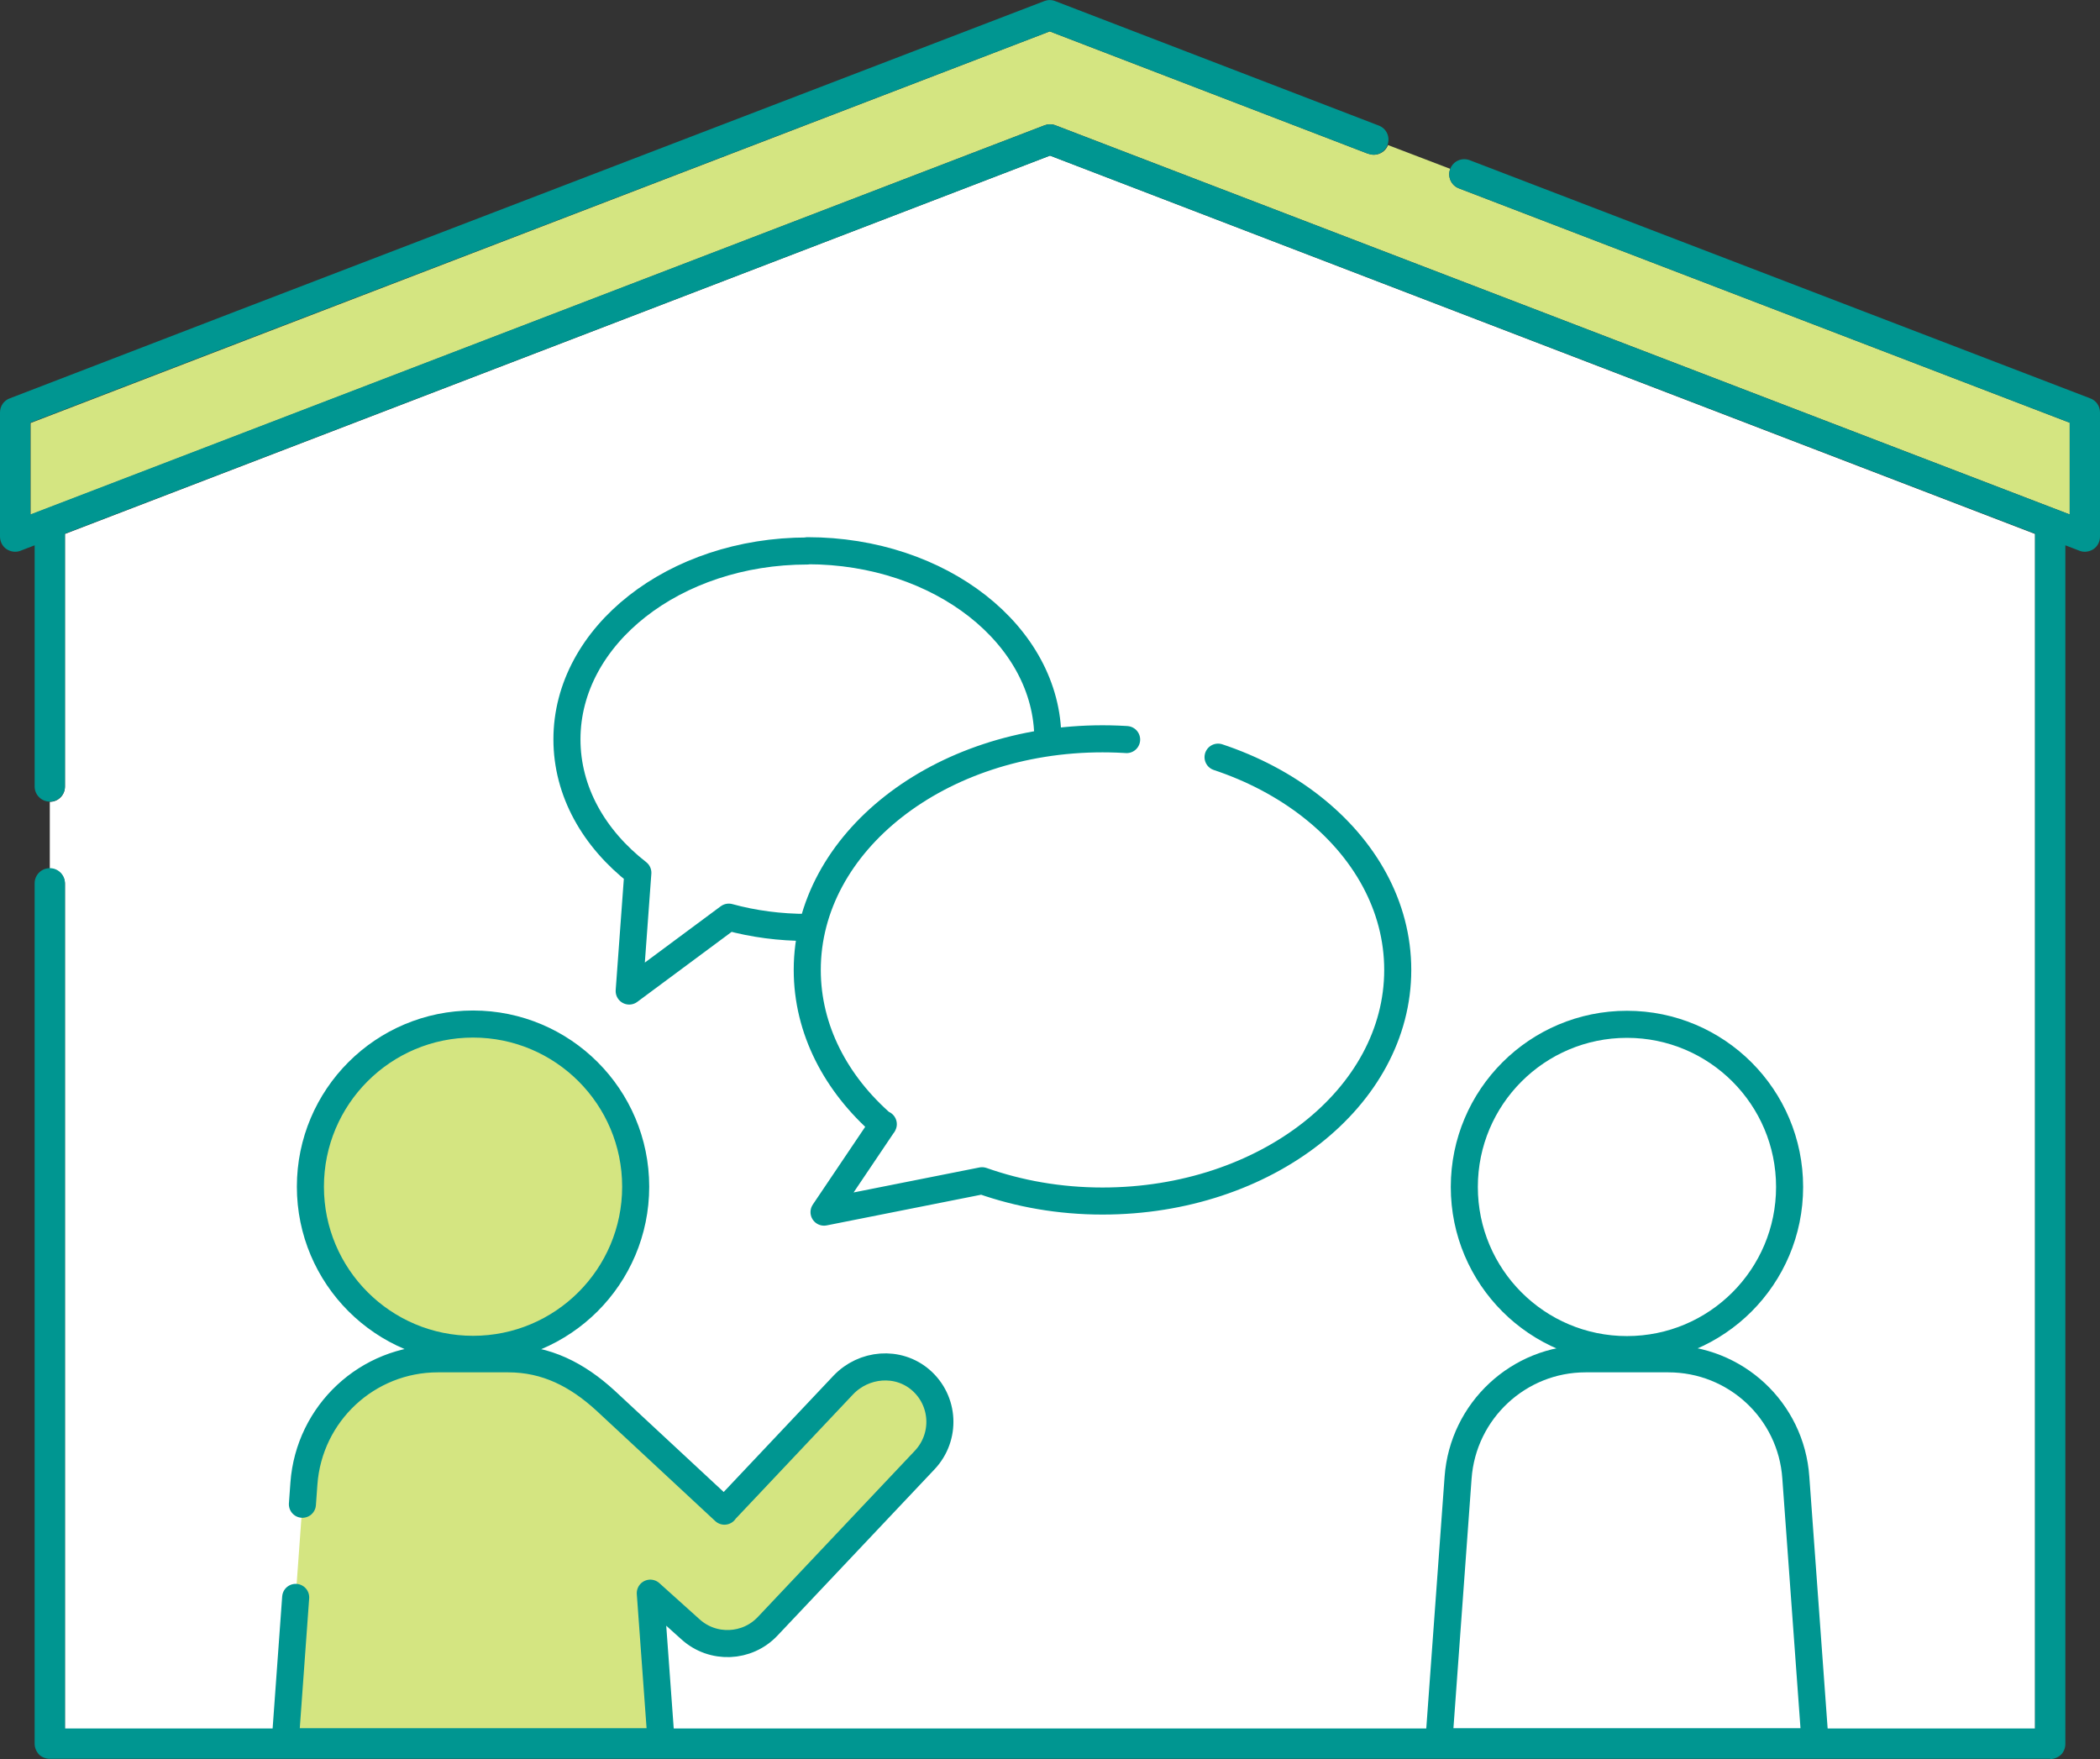 <?xml version="1.0" encoding="UTF-8"?><svg id="_レイヤー_2" xmlns="http://www.w3.org/2000/svg" viewBox="0 0 77.6 65"><rect x="0" y="0" width="77.6" height="65" fill="#333333" stroke="none"/><defs><style>.cls-1{stroke-dasharray:22.8 3.45 43.09 0 0 0;}.cls-1,.cls-2,.cls-3,.cls-4{stroke:#009691;stroke-linecap:round;stroke-linejoin:round;}.cls-1,.cls-2,.cls-5{fill:#fff;}.cls-3,.cls-4,.cls-6{fill:#d4e581;}.cls-7{fill:#009691;}.cls-4{stroke-dasharray:51.22 3.45 107.72 0 0 0;}</style></defs><g id="T"><path class="cls-5" d="M75.2,63.88V19.73L38.8,5.75,2.4,19.73v9.34c0,.31-.25.56-.56.56v2.47c.31,0,.56.25.56.56v31.23h72.8Z"/><path class="cls-6" d="M50.55,5.68l-11.76-4.52L9.11,12.56l-7.98,3.07v3.39S38.6,4.63,38.6,4.63c.13-.05.27-.05.4,0l37.48,14.38v-3.39l-22.57-8.66c-.29-.11-.43-.44-.32-.72l-2.3-.88c-.11.29-.44.43-.72.32Z"/><path class="cls-7" d="M75.76,65c.15,0,.29-.06.4-.16.1-.1.16-.25.16-.4V20.15l.52.2c.17.07.37.04.52-.06.15-.1.24-.28.24-.46v-4.59c0-.23-.14-.44-.36-.52l-22.93-8.8c-.29-.11-.61.03-.72.32-.11.29.03.61.32.72l22.57,8.66v3.39L39,4.63c-.13-.05-.27-.05-.4,0L1.12,19.01v-3.39s7.98-3.07,7.98-3.07L38.79,1.16l11.76,4.52c.29.11.61-.03.72-.32.11-.29-.03-.61-.32-.72L38.99.04c-.13-.05-.27-.05-.4,0L8.7,11.51.36,14.72c-.22.08-.36.29-.36.52v4.59c0,.18.09.36.24.46.15.1.35.13.52.06l.52-.2v8.91c0,.31.25.56.56.56s.56-.25.56-.56v-9.34L38.8,5.75l36.4,13.97v44.15H2.4v-31.23c0-.31-.25-.56-.56-.56s-.56.25-.56.56v31.79c0,.15.06.29.16.4.1.1.25.16.4.16h73.92Z"/><path class="cls-2" d="M29.83,20.36c-4.91,0-8.88,3.12-8.88,6.96,0,1.93,1,3.67,2.62,4.93l-.32,4.37,3.68-2.73c.91.25,1.89.38,2.91.38,4.91,0,8.88-3.12,8.88-6.96s-3.98-6.96-8.88-6.96Z"/><path class="cls-1" d="M32.63,41.56c-1.74-1.51-2.8-3.52-2.8-5.72,0-4.72,4.88-8.54,10.91-8.54s10.91,3.82,10.91,8.54c0,4.72-4.88,8.54-10.91,8.54-1.59,0-3.09-.27-4.45-.75l-5.84,1.16,2.19-3.25Z"/><circle class="cls-3" cx="17.48" cy="43.85" r="6.01"/><path class="cls-4" d="M26.77,55.83l4.39-4.65c.76-.8,2.02-.91,2.86-.19.89.77.95,2.11.15,2.96l-5.8,6.14c-.76.81-2.03.86-2.85.12l-1.49-1.34.4,5.49h-13.89l.69-9.54c.19-2.6,2.35-4.61,4.95-4.61h2.6c1.41,0,2.55.59,3.59,1.54l4.4,4.09Z"/><path class="cls-2" d="M58.59,50.21h3.06c2.48,0,4.54,1.91,4.71,4.39l.71,9.76h-13.9l.71-9.76c.18-2.47,2.24-4.39,4.71-4.39Z"/><circle class="cls-2" cx="60.12" cy="43.86" r="6.01"/></g></svg>